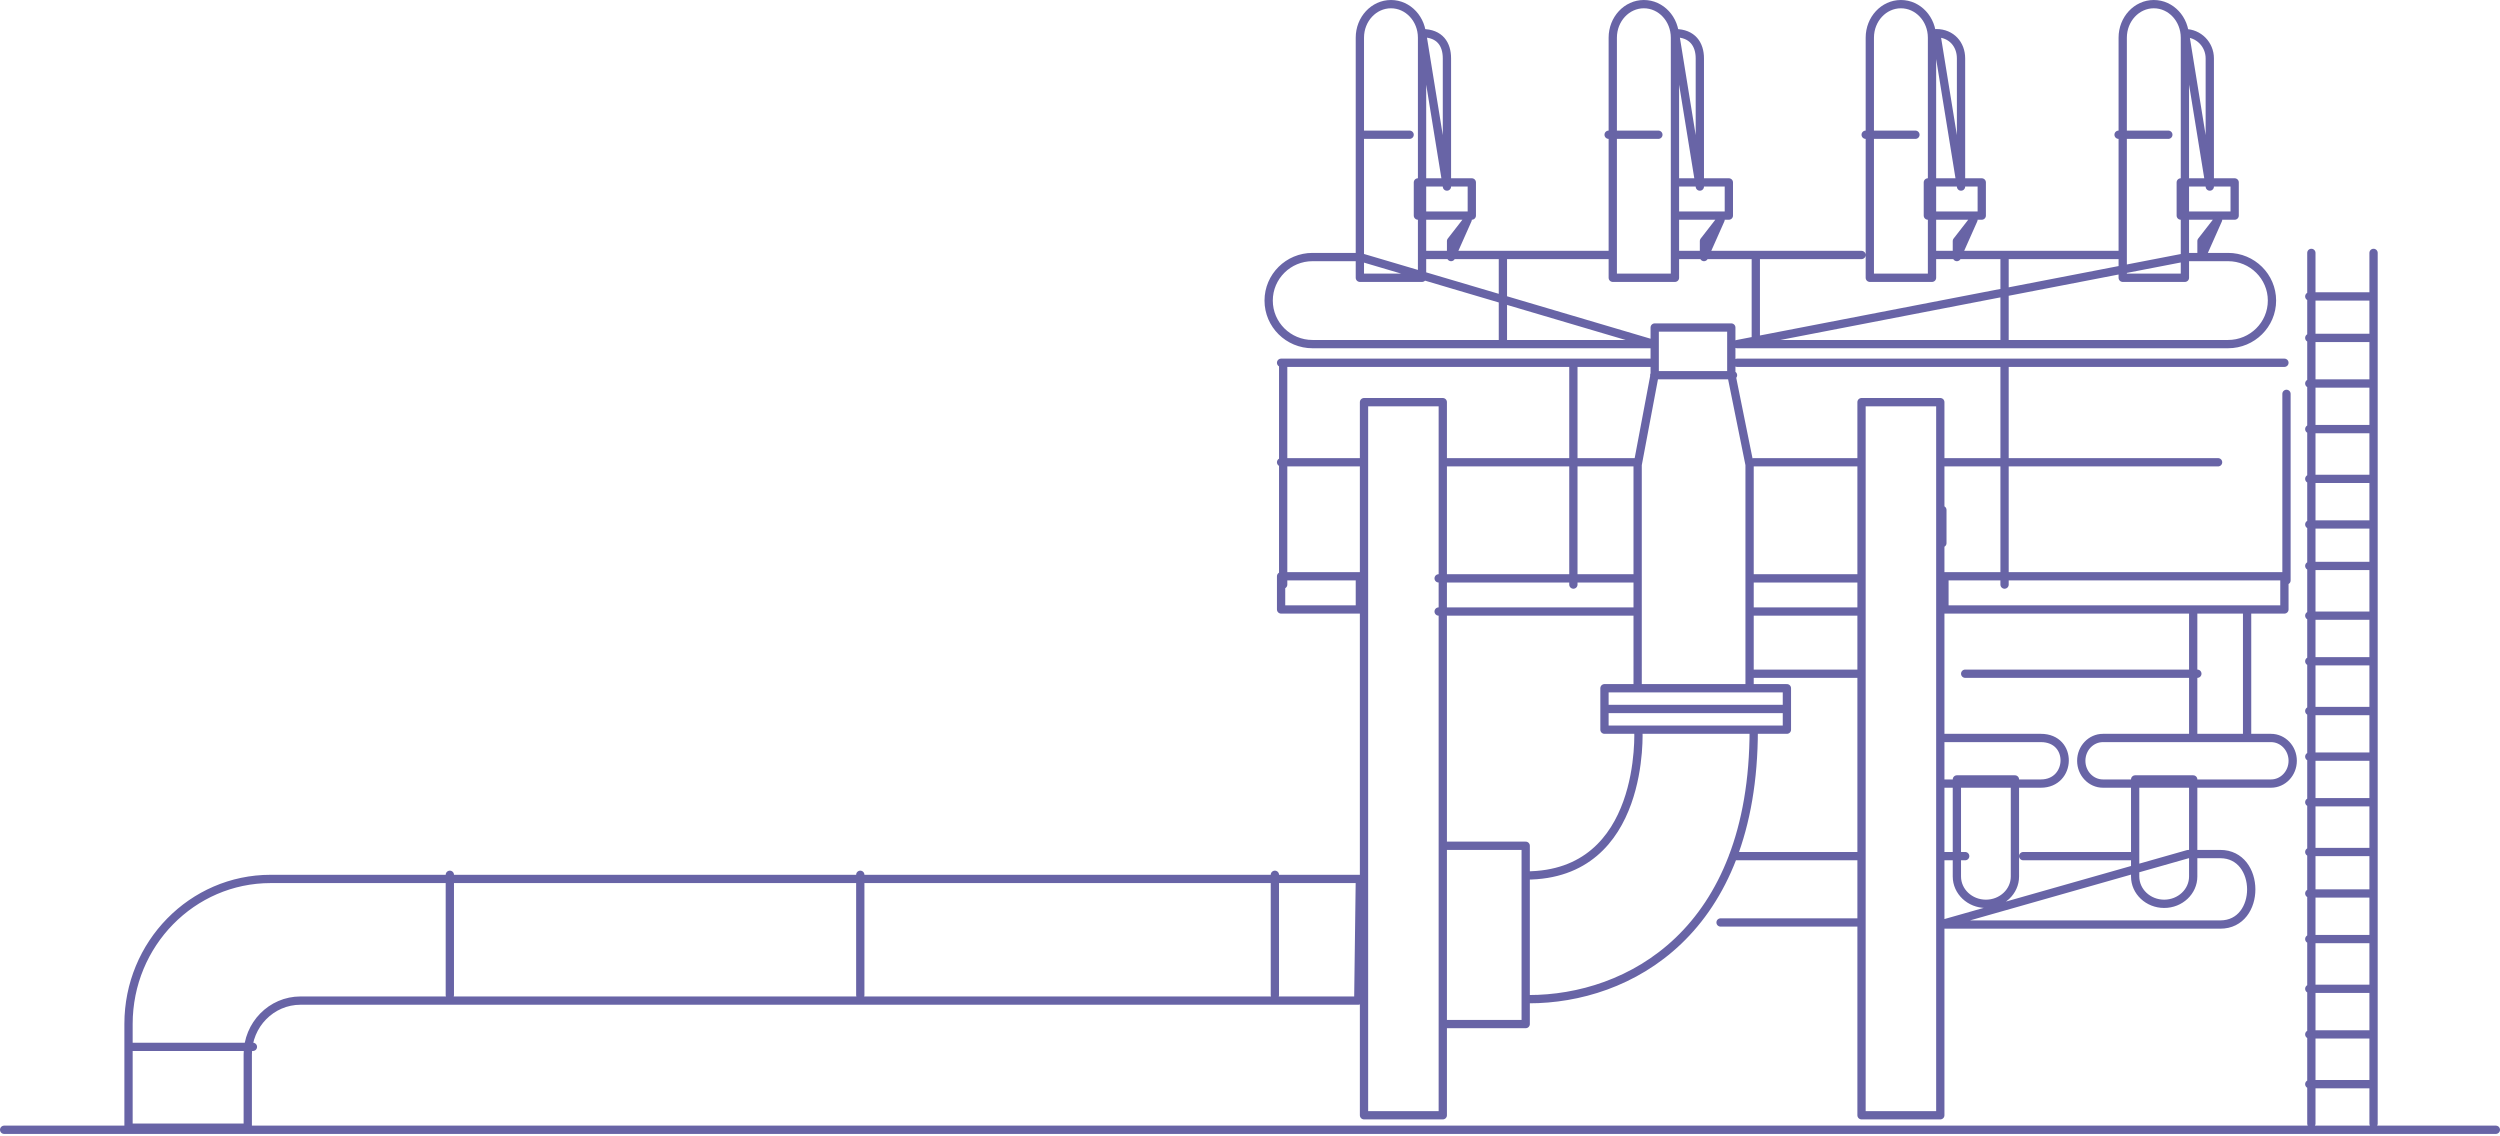 
<svg width="603px" height="274px" viewBox="0 0 603 274" version="1.1" xmlns="http://www.w3.org/2000/svg" >
    <title>3B5AFE40-1335-4228-B58B-307547021F2F</title>
    <g id="HOME" stroke="none" stroke-width="1" fill="none" fill-rule="evenodd" stroke-linecap="round" stroke-linejoin="round">
        <g id="HOME-Deep_Violet" transform="translate(-719, -1613)" stroke="#6864A6" stroke-width="2">
            <g id="BLOC-:-Réseau" transform="translate(61, 1597)">
                <path d="M1185,24 L1185,24 C1188.314,24 1191,26.722 1191,30.08 L1191,61 L1185,24 Z M1184,68 L1197,68 L1197,64 L1197,60 L1184,60 L1184,68 Z M1169,48.5 L1181,48.5 L1169,48.5 Z M1185,83 L1185,25.086 C1185,20.62 1181.642,17 1177.5,17 C1173.358,17 1170,20.62 1170,25.086 L1170,83 L1185,83 Z M1193,69 L1189,74.148 L1189,78 L1193,69 Z M1125,24 L1125.001,24 C1128.694,24 1131,26.722 1131,30.08 L1131,61 L1125,24 Z M1123,68 L1136,68 L1136,64 L1136,60 L1123,60 L1123,68 Z M1108,48.5 L1120,48.5 L1108,48.5 Z M1124,83 L1124,25.086 C1124,20.62 1120.643,17 1116.5,17 C1112.358,17 1109,20.62 1109,25.086 L1109,83 L1124,83 Z M1134,69 L1130,74.148 L1130,78 L1134,69 Z M1062,24 L1062,24 C1066.23,24 1068,26.722 1068,30.08 L1068,61 L1062,24 Z M1062,68 L1075,68 L1075,64 L1075,60 L1062,60 L1062,68 Z M1046,48.5 L1058,48.5 L1046,48.5 Z M1062,83 L1062,25.086 C1062,20.62 1058.642,17 1054.5,17 C1050.358,17 1047,20.62 1047,25.086 L1047,83 L1062,83 Z M1073,69 L1069,74.148 L1069,78 L1073,69 Z M1001,24 L1001,24 C1005.347,24 1007,26.722 1007,30.08 L1007,61 L1001,24 Z M1000,68 L1013,68 L1013,64 L1013,60 L1000,60 L1000,68 Z M1077,99 L1195.401,99 C1201.255,99 1206,94.299 1206,88.5 C1206,82.701 1201.255,78 1195.401,78 L1185.507,78 L1077,99 Z M1169,77.5 L1125,77.5 L1169,77.5 Z M1107,77.5 L1062,77.5 L1107,77.5 Z M1046,77.5 L1001,77.5 L1046,77.5 Z M985.984,78 L974.584,78 C968.738,78 964,82.701 964,88.5 C964,94.299 968.738,99 974.584,99 L1057,99 L985.984,78 Z M1209,103.5 L1077,103.5 L1209,103.5 Z M1056,103.5 L967,103.5 L1056,103.5 Z M1081,163.5 L1106,163.5 L1081,163.5 Z M1127,163 L1209,163 L1209,155 L1127,155 L1127,163 Z M1106,155.5 L1081,155.5 L1106,155.5 Z M1005,163.5 L1053,163.5 L1005,163.5 Z M1053,155.5 L1005,155.5 L1053,155.5 Z M986,155 L967,155 L967,163 L986,163 L986,155 Z M986,48.5 L998,48.5 L986,48.5 Z M1001,83 L1001,25.086 C1001,20.62 997.642,17 993.5,17 C989.358,17 986,20.62 986,25.086 L986,83 L1001,83 Z M1012,69 L1008,74.148 L1008,78 L1012,69 Z M1230.5,287 L1230.5,77 L1230.5,287 Z M1215,87.5 L1230,87.5 L1215,87.5 Z M1215,97.5 L1230,97.5 L1215,97.5 Z M1215,108.5 L1230,108.5 L1215,108.5 Z M1215,119.5 L1230,119.5 L1215,119.5 Z M1215,131.5 L1230,131.5 L1215,131.5 Z M1215,142.5 L1230,142.5 L1215,142.5 Z M1215,152.5 L1230,152.5 L1215,152.5 Z M1215,164.5 L1230,164.5 L1215,164.5 Z M1215,175.5 L1230,175.5 L1215,175.5 Z M1215,187.5 L1230,187.5 L1215,187.5 Z M1215,198.5 L1230,198.5 L1215,198.5 Z M1215,209.5 L1230,209.5 L1215,209.5 Z M1215,221.5 L1230,221.5 L1215,221.5 Z M1215,231.5 L1230,231.5 L1215,231.5 Z M1215,242.5 L1230,242.5 L1215,242.5 Z M1215,254.5 L1230,254.5 L1215,254.5 Z M1215,265.5 L1230,265.5 L1215,265.5 Z M1215,277.5 L1230,277.5 L1215,277.5 Z M1132,178.5 L1188,178.5 L1132,178.5 Z M1200,194 L1200,163 L1187,163 L1187,194 L1200,194 Z M1211,199.5 L1211,199.5 C1211,196.462 1208.657,194 1205.768,194 L1165.233,194 C1162.343,194 1160,196.462 1160,199.5 C1160,202.537 1162.343,205 1165.233,205 L1205.768,205 C1208.657,205 1211,202.537 1211,199.5 Z M1141.5,157 L1141.5,104 L1141.5,157 Z M1037.5,157 L1037.5,104 L1037.5,157 Z M967.5,104 L967.5,157 L967.5,104 Z M1209.5,156 L1209.5,111 L1209.5,156 Z M1141.5,78 L1141.5,99 L1141.5,78 Z M1081.5,78 L1081.5,99 L1081.5,78 Z M1020.5,78 L1020.5,99 L1020.5,78 Z M1057,106.5 L1076,106.5 L1057,106.5 Z M1057.114,95 L1057.114,106.268 L1053,128.096 L1053.001,182 L1080,182 L1080,128.096 L1075.588,106.268 L1075.588,95 L1057.114,95 Z M1107,285 L1126,285 L1126,113 L1107,113 L1107,285 Z M987,285 L1006,285 L1006,113 L987,113 L987,285 Z M986,127.5 L967,127.5 L986,127.5 Z M1038,127.5 L1006,127.5 L1038,127.5 Z M1053,127.5 L1038,127.5 L1053,127.5 Z M1106,127.5 L1081,127.5 L1106,127.5 Z M1142,127.5 L1127,127.5 L1142,127.5 Z M1140,127.5 L1193,127.5 L1140,127.5 Z M1187,227.408 L1187,204 L1173,204 L1173,227.408 C1173,231.049 1176.134,234 1179.999,234 C1183.866,234 1187,231.049 1187,227.408 Z M1144,227.408 L1144,204 L1130,204 L1130,227.408 C1130,231.049 1133.134,234 1137,234 C1140.866,234 1144,231.049 1144,227.408 Z M1045,192 L1089,192 L1089,187 L1045,187 L1045,192 Z M1045,187 L1089,187 L1089,182 L1045,182 L1045,187 Z M1006,263 L1026,263 L1026,220 L1006,220 L1006,263 Z M659,288.5 L1260,288.5 L659,288.5 Z M1126,205 L1150.259,205 C1157.72,205 1158.105,194 1150.259,194 L1126,194 L1126,205 Z M986,228 L742.581,228 L723.277,228 C704.347,228 689,243.659 689,262.975 L689,288 L717.76,288 L717.76,270.33 C717.76,263.159 723.456,257.345 730.485,257.345 L985.616,257.345 L986,228 Z M1215.5,77 L1215.5,287 L1215.5,77 Z M1126.5,139 L1126.5,147 L1126.5,139 Z M1106,178.5 L1081,178.5 L1106,178.5 Z M1126,239 L1193.531,239 C1203.538,239 1203.442,222 1193.531,222 L1185.784,222 L1126,239 Z M766.5,227 L766.5,256 L766.5,227 Z M865.5,227 L865.5,256 L865.5,227 Z M965.5,227 L965.5,256 L965.5,227 Z M690,268.5 L719,268.5 L690,268.5 Z M1146,222.5 L1173,222.5 L1146,222.5 Z M1053.169,192 C1053.169,192 1055.106,227.169 1026,227.169 L1026,257 L1026.782,257 C1050.634,257 1081,241.109 1081,192 L1053.169,192 Z M1107,222.5 L1076,222.5 L1107,222.5 Z M1106,238.5 L1073,238.5 L1106,238.5 Z M1126,222.5 L1132,222.5 L1126,222.5 Z" id="img"></path>
            </g>
        </g>
    </g>
</svg>